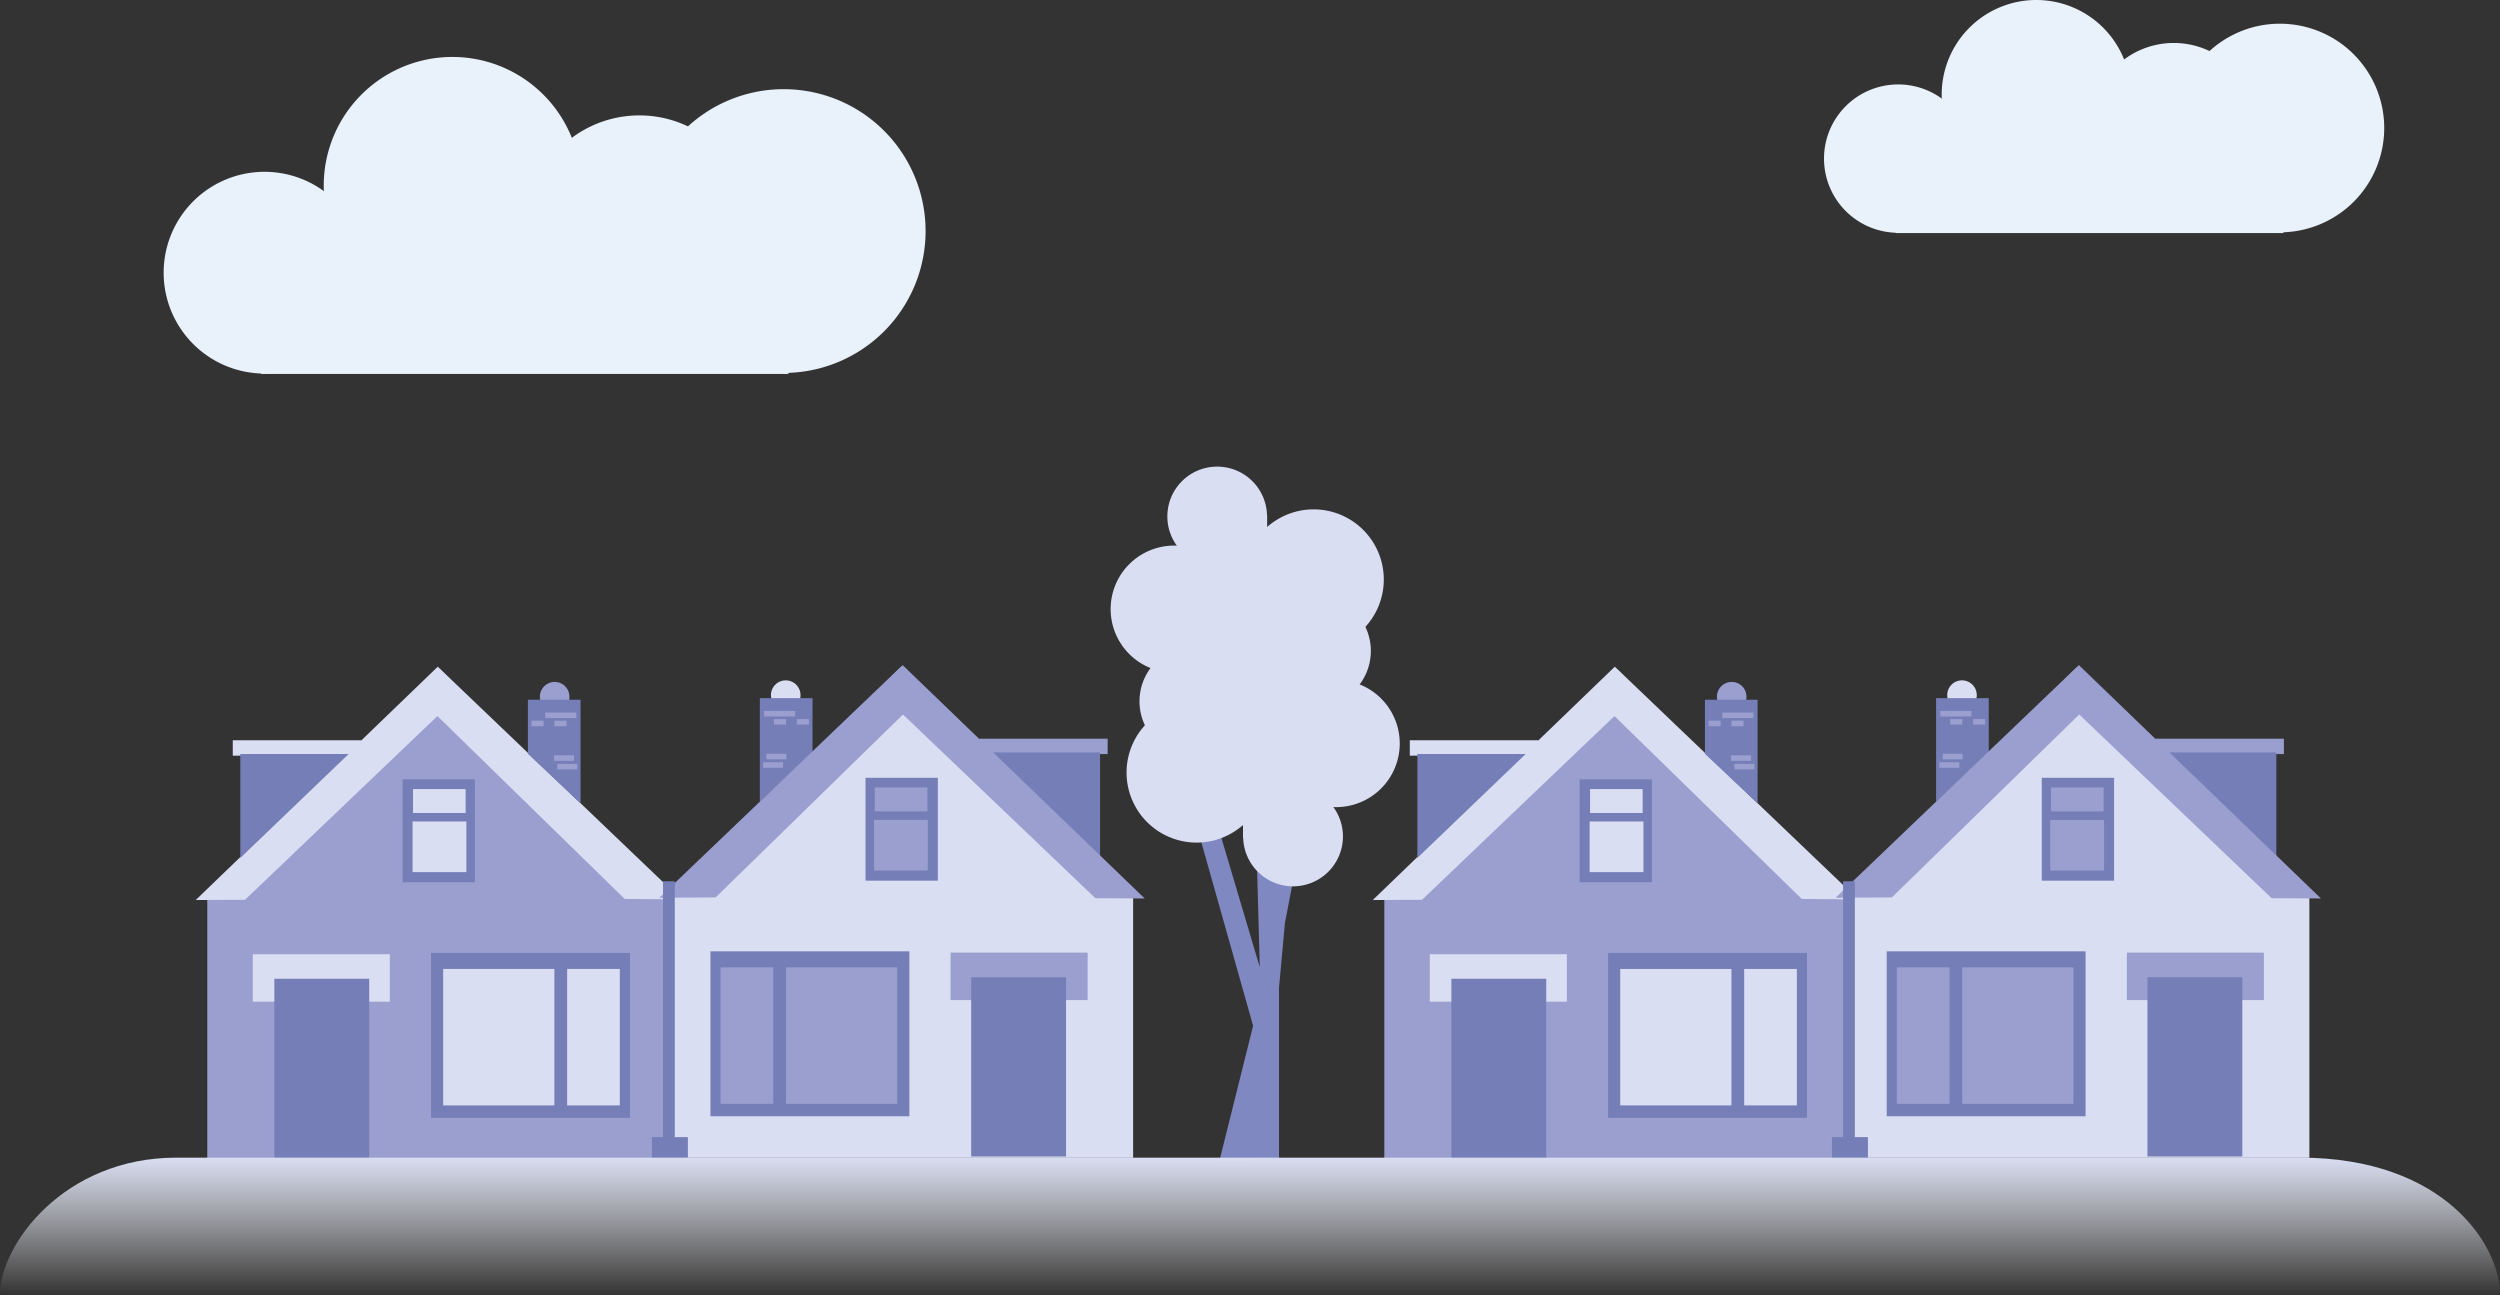 <svg xmlns="http://www.w3.org/2000/svg" viewBox="0 0 3160.47 1637.49"><rect x="0" y="0" width="3160.47" height="1637.49" fill="#333333" stroke="none"/><defs><linearGradient id="a" x1="1598.98" x2="1598.98" y1="1746.75" y2="1572.75" gradientUnits="userSpaceOnUse"><stop offset="0" stop-color="#fff" stop-opacity="0"/><stop offset="1" stop-color="#d8ddf1"/></linearGradient><style>.a{fill:#d9def2}.a,.b,.c,.d{fill-rule:evenodd}.b{fill:#9a9fd0}.c{fill:#e9f1fb}.d{fill:#757eb7}</style></defs><path d="m847.67 1134.85 290.34-290.75 294.47 290.75v328.8H847.67ZM2334.67 1134.85l290.34-290.75 294.47 290.75v328.8h-584.81Z" class="a"/><path d="M846.85 1136.85 556.51 846.1l-294.47 290.75v328.8h584.81ZM2334.85 1136.85 2044.51 846.1l-294.47 290.75v328.8h584.81Z" class="b"/><path d="M2882.26 29.97a131.87 131.87 0 1 1-131.89 131.87 131.87 131.87 0 0 1 131.89-131.87Z" class="c"/><path d="M2748.09 54.32a104.94 104.94 0 1 1-104.94 104.94 104.94 104.94 0 0 1 104.94-104.94Z" class="c"/><path d="M2574.26 0a119.58 119.58 0 1 1-119.58 119.58A119.57 119.57 0 0 1 2574.26 0Z" class="c"/><path d="M2399.66 106.74a93.77 93.77 0 1 1-93.76 93.76 93.77 93.77 0 0 1 93.76-93.76Z" class="c"/><path d="M2396.5 180.97h490.13v113.67H2396.5ZM990.76 112.74A179.36 179.36 0 1 1 811.4 292.11a179.35 179.35 0 0 1 179.36-179.37Z" class="c"/><path d="M808.26 145.88a142.74 142.74 0 1 1-142.69 142.73 142.73 142.73 0 0 1 142.69-142.73Z" class="c"/><path d="M571.87 72a162.64 162.64 0 1 1-162.61 162.64A162.64 162.64 0 0 1 571.87 72Z" class="c"/><path d="M334.41 217.2a127.53 127.53 0 1 1-127.53 127.54A127.53 127.53 0 0 1 334.41 217.2Z" class="c"/><path d="M330.11 318.15h666.62v154.59H330.11Z" class="c"/><path d="M796.39 1413.13v-208.45H544.93v208.45Z" class="d"/><path d="M783.57 1397.41v-172.47h-66.59v172.47ZM700.85 1397.41v-172.47H560.26v172.47Z" class="a"/><path d="M600.35 985.25h-91.43v130.09h91.43Z" class="d"/><path d="M588.63 997.52h-66.48v30.27h66.48ZM589.6 1102.52v-64h-68v64ZM553.42 842.82l-306 295 62.3-.3 252.66-241.24Z" class="a"/><path d="m553.4 842.82 307.67 294.19-71.3-.57-244.9-239.12ZM456.42 955.29v-19.44H294.26v19.44Z" class="a"/><path d="M440.71 953.22H303.82v131.31Z" class="d"/><path d="M492.82 1266.3v-60H319.53v60Z" class="a"/><path d="M701.2 862.1a18.68 18.68 0 1 0 18.68 18.64 18.67 18.67 0 0 0-18.68-18.64Z" class="b"/><path d="M466.76 1237.35H346.82V1464h119.94Z" class="d"/><path d="M1238.1 953.29v-19.44h162.16v19.44ZM1201.7 1264.3v-60h173.29v60Z" class="b"/><path d="M993.32 860.1a18.68 18.68 0 1 1-18.68 18.64 18.67 18.67 0 0 1 18.68-18.64Z" class="a"/><path d="M2284.39 1413.13v-208.45h-251.46v208.45Z" class="d"/><path d="M2271.57 1397.41v-172.47h-66.59v172.47ZM2188.85 1397.41v-172.47h-140.59v172.47Z" class="a"/><path d="M2088.35 985.25h-91.43v130.09h91.43Z" class="d"/><path d="M2076.63 997.52h-66.48v30.27h66.48ZM2077.6 1102.52v-64h-68v64ZM2041.42 842.82l-306 295 62.3-.3 252.66-241.24Z" class="a"/><path d="m2041.4 842.82 307.67 294.19-71.3-.57-244.9-239.12ZM1944.42 955.29v-19.44h-162.16v19.44Z" class="a"/><path d="M1928.71 953.22h-136.89v131.31Z" class="d"/><path d="M1980.82 1266.3v-60h-173.29v60Z" class="a"/><path d="M2189.2 862.1a18.68 18.68 0 1 0 18.68 18.64 18.67 18.67 0 0 0-18.68-18.64Z" class="b"/><path d="M1954.76 1237.35h-119.94V1464h119.94Z" class="d"/><path d="M2725.1 953.29v-19.44h162.16v19.44ZM2688.7 1264.3v-60h173.29v60Z" class="b"/><path fill="#8088c1" fill-rule="evenodd" d="M1608.84 918.99h-24.64l8.42 303.78-56.46-190.13-25 5.31 73 258.87-42.74 171.31 75.49-2.84v-216.68l7.48-81.78 23.09-120Z"/><path d="M2480.32 860.1a18.68 18.68 0 1 1-18.68 18.64 18.67 18.67 0 0 1 18.68-18.64ZM1424.19 976.57a88.55 88.55 0 1 0 88.55-88.47 88.51 88.51 0 0 0-88.55 88.47Z" class="a"/><path d="M1440.54 886.57a70.47 70.47 0 1 0 70.47-70.41 70.44 70.44 0 0 0-70.47 70.41Z" class="a"/><path d="M1404.07 769.95a80.29 80.29 0 1 0 80.29-80.21 80.26 80.26 0 0 0-80.29 80.21Z" class="a"/><path d="M1475.76 652.81a63 63 0 1 0 63-62.91 62.93 62.93 0 0 0-63 62.91Z" class="a"/><path d="M1525.59 650.74v328.83h76.32V650.74Z" class="a"/><path d="M1749.38 732.56a88.69 88.69 0 1 0-88.69 88.76 88.72 88.72 0 0 0 88.69-88.76Z" class="a"/><path d="M1733.01 822.86a70.58 70.58 0 1 0-70.58 70.64 70.61 70.61 0 0 0 70.58-70.64Z" class="a"/><path d="M1769.54 939.87a80.42 80.42 0 1 0-80.42 80.49 80.46 80.46 0 0 0 80.42-80.49Z" class="a"/><path d="M1697.74 1057.39a63.07 63.07 0 1 0-63.07 63.11 63.1 63.1 0 0 0 63.07-63.11Z" class="a"/><path d="M1647.82 1059.52V729.61h-76.44v329.91Z" class="a"/><path d="M1094.17 983.25h91.43v130.09h-91.43ZM898.13 1411.13v-208.45h251.46v208.45ZM1227.76 1235.35h119.94V1462h-119.94ZM1253.81 951.22h136.89v131.31ZM2581.17 983.25h91.43v130.09h-91.43ZM2385.13 1411.13v-208.45h251.46v208.45Z" class="d"/><path d="M2397.95 1395.41v-172.47h66.59v172.47ZM910.95 1395.41v-172.47h66.59v172.47ZM993.67 1395.41v-172.47h140.59v172.47ZM2480.67 1395.41v-172.47h140.59v172.47Z" class="b"/><path d="M2714.76 1235.35h119.94V1462h-119.94Z" class="d"/><path d="M1105.89 995.52h66.48v30.27h-66.48ZM1104.92 1100.52v-64h68v64Z" class="b"/><path d="M2740.81 951.22h136.89v131.31ZM667.35 884.56h66.58v131.09l-66.58-62.7ZM1027.17 882.56h-66.58v131.09l66.58-62.7ZM2155.35 884.56h66.58v131.09l-66.58-62.7ZM2514.17 882.56h-66.58v131.09l66.58-62.7Z" class="d"/><path d="m1141.1 840.82 306 295-62.3-.3-252.66-241.24ZM728.56 907.74v-7h-39.3v7ZM716.16 918.06v-7h-15.31v7Z" class="b"/><path d="m1141.12 840.82-307.67 294.19 71.3-.57 244.9-239.12ZM687.2 918.06v-7h-15.3v7ZM725.67 961.9v-7h-25.23v7ZM729.8 972.66v-7h-25.22v7ZM2628.1 840.82l306 295-62.3-.3-252.66-241.24Z" class="b"/><path d="m2628.12 840.82-307.67 294.19 71.3-.57 244.9-239.12ZM2216.56 907.74v-7h-39.3v7ZM2452.96 905.74v-7h39.3v7ZM2465.36 916.06v-7h15.31v7ZM2494.32 916.06v-7h15.3v7ZM2204.16 918.06v-7h-15.31v7ZM2455.85 959.9v-7h25.23v7ZM2451.72 970.66v-7h25.22v7ZM2175.2 918.06v-7h-15.3v7ZM2592.89 995.52h66.48v30.27h-66.48ZM965.96 905.74v-7h39.3v7ZM978.36 916.06v-7h15.31v7ZM1007.32 916.06v-7h15.3v7ZM2213.67 961.9v-7h-25.23v7ZM968.85 959.9v-7h25.23v7ZM964.72 970.66v-7h25.22v7ZM2217.8 972.66v-7h-25.22v7ZM2591.92 1100.52v-64h68v64Z" class="b"/><path d="M2329.97 1114.1h14.89v351.55h-14.89Z" class="d"/><path d="M2315.9 1437.53h45.5v28.12h-45.5ZM838.16 1114.1h14.89v351.55h-14.89Z" class="d"/><path d="M824.1 1437.53h45.5v28.12h-45.5Z" class="d"/><path fill="url(#a)" fill-rule="evenodd" d="M18.74 1746.75v-1c0-62.41 80.23-173 223-173h2684.51c182.4 0 253 110.59 253 173v1Z" transform="translate(-18.74 -109.26)"/></svg>
